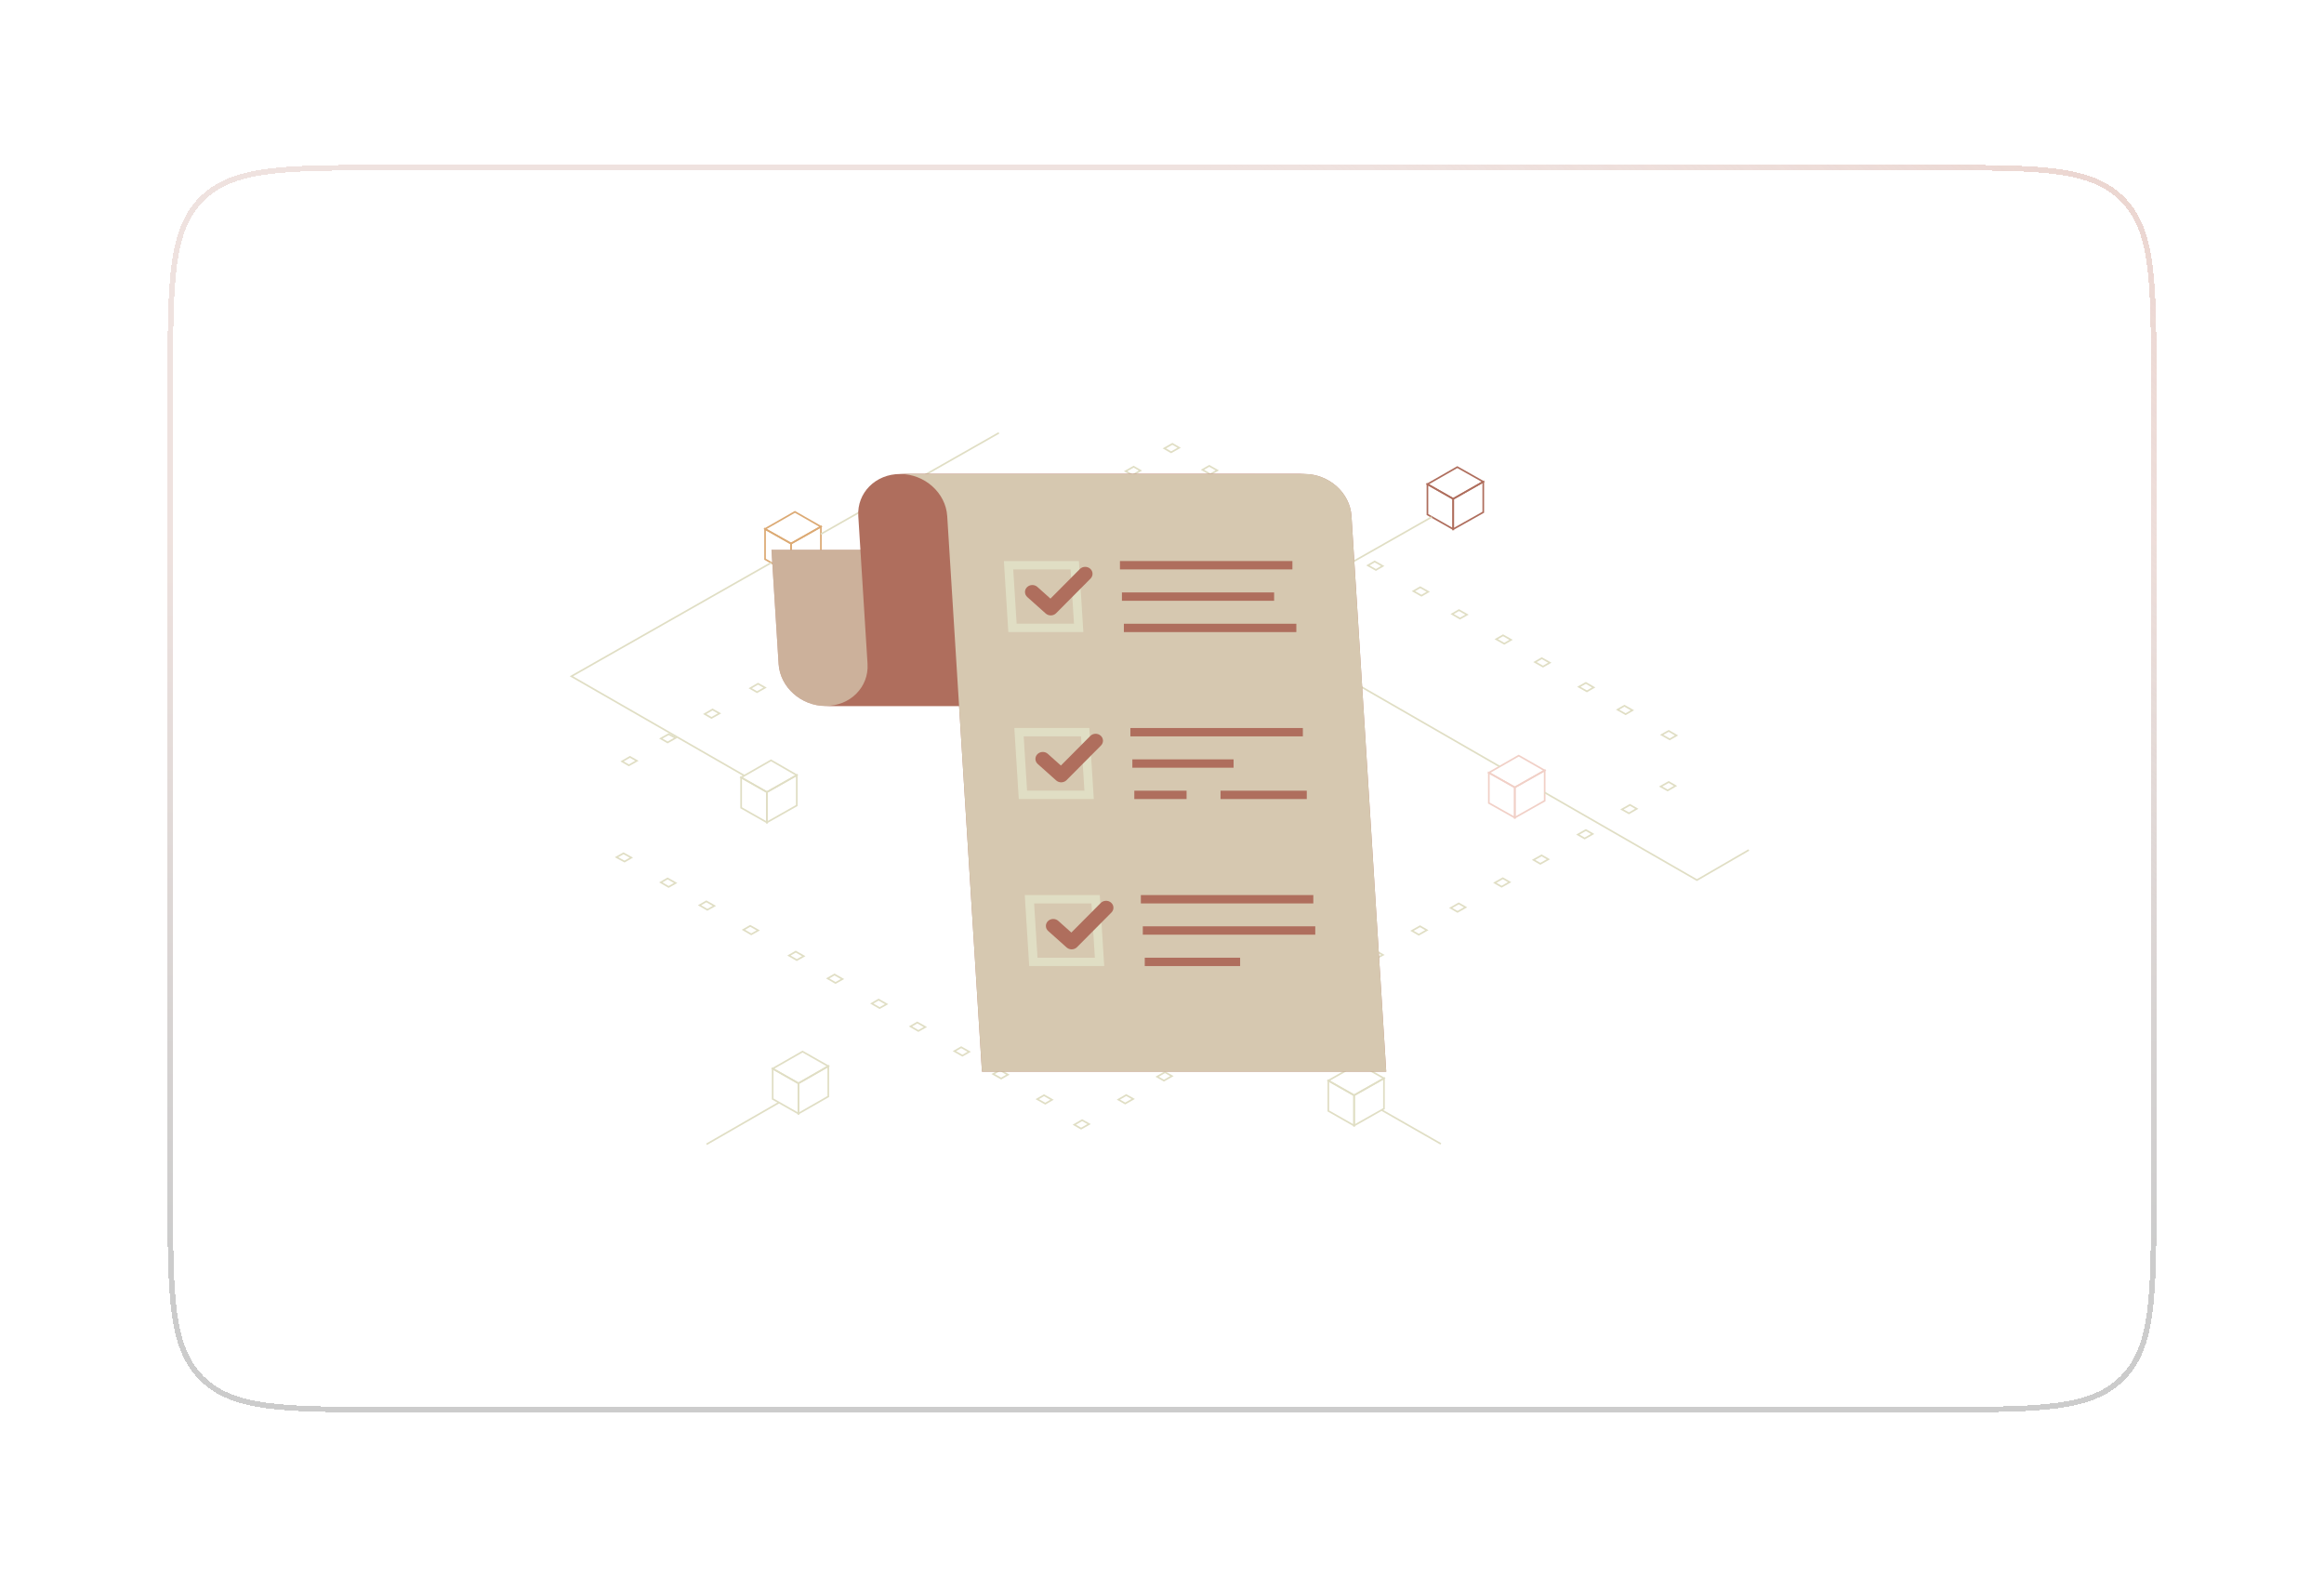 <svg width="423" height="287" viewBox="0 0 423 287" fill="none" xmlns="http://www.w3.org/2000/svg">
<g filter="url(#filter0_d_7213_17317)">
<path d="M28.5 66C28.5 47.144 28.5 37.716 34.358 31.858C40.216 26 49.644 26 68.5 26H350.5C369.356 26 378.784 26 384.642 31.858C390.5 37.716 390.5 47.144 390.5 66V213C390.5 231.856 390.5 241.284 384.642 247.142C378.784 253 369.356 253 350.5 253H68.5C49.644 253 40.216 253 34.358 247.142C28.5 241.284 28.5 231.856 28.5 213V66Z" fill="url(#paint0_linear_7213_17317)" fill-opacity="0.1" shape-rendering="crispEdges"/>
<path d="M29 66C29 56.558 29.001 49.526 29.728 44.121C30.453 38.73 31.891 35.032 34.711 32.211C37.532 29.391 41.23 27.953 46.621 27.228C52.026 26.501 59.058 26.5 68.5 26.5H350.5C359.942 26.5 366.974 26.501 372.379 27.228C377.77 27.953 381.468 29.391 384.289 32.211C387.109 35.032 388.547 38.73 389.272 44.121C389.999 49.526 390 56.558 390 66V213C390 222.442 389.999 229.474 389.272 234.879C388.547 240.27 387.109 243.968 384.289 246.789C381.468 249.609 377.77 251.047 372.379 251.772C366.974 252.499 359.942 252.5 350.5 252.5H68.5C59.058 252.5 52.026 252.499 46.621 251.772C41.23 251.047 37.532 249.609 34.711 246.789C31.891 243.968 30.453 240.27 29.728 234.879C29.001 229.474 29 222.442 29 213V66Z" stroke="url(#paint1_linear_7213_17317)" stroke-linejoin="round" shape-rendering="crispEdges"/>
<path d="M29 66C29 56.558 29.001 49.526 29.728 44.121C30.453 38.73 31.891 35.032 34.711 32.211C37.532 29.391 41.23 27.953 46.621 27.228C52.026 26.501 59.058 26.5 68.5 26.5H350.5C359.942 26.5 366.974 26.501 372.379 27.228C377.77 27.953 381.468 29.391 384.289 32.211C387.109 35.032 388.547 38.73 389.272 44.121C389.999 49.526 390 56.558 390 66V213C390 222.442 389.999 229.474 389.272 234.879C388.547 240.27 387.109 243.968 384.289 246.789C381.468 249.609 377.77 251.047 372.379 251.772C366.974 252.499 359.942 252.5 350.5 252.5H68.5C59.058 252.5 52.026 252.499 46.621 251.772C41.23 251.047 37.532 249.609 34.711 246.789C31.891 243.968 30.453 240.27 29.728 234.879C29.001 229.474 29 222.442 29 213V66Z" stroke="url(#paint2_linear_7213_17317)" stroke-opacity="0.2" stroke-linejoin="round" shape-rendering="crispEdges"/>
<path d="M204.15 82.459L205.575 81.634L204.338 80.922L202.875 81.747L204.15 82.459Z" stroke="#E0DEC4" stroke-width="0.3" stroke-miterlimit="10"/>
<path d="M211.163 78.303L212.626 77.478L211.388 76.766L209.926 77.591L211.163 78.303Z" stroke="#E0DEC4" stroke-width="0.3" stroke-miterlimit="10"/>
<path d="M196.087 87.037L197.55 86.213L196.312 85.5L194.85 86.325L196.087 87.037Z" stroke="#E0DEC4" stroke-width="0.3" stroke-miterlimit="10"/>
<path d="M141.975 94.916L147.412 91.841L142.688 89.141L137.25 92.253L141.975 94.916Z" stroke="#DCAA74" stroke-width="0.3" stroke-miterlimit="10"/>
<path d="M141.975 100.425L137.25 97.763V92.25L141.975 94.912V100.425Z" stroke="#DCAA74" stroke-width="0.3" stroke-miterlimit="10"/>
<path d="M141.975 100.423L147.412 97.348V91.836L141.975 94.911V100.423Z" stroke="#DCAA74" stroke-width="0.3" stroke-miterlimit="10"/>
<path d="M137.588 140.134L143.025 137.059L138.338 134.359L132.9 137.472L137.588 140.134Z" stroke="#E0DEC4" stroke-width="0.3" stroke-miterlimit="10"/>
<path d="M137.588 145.652L132.9 142.989V137.477L137.588 140.139V145.652Z" stroke="#E0DEC4" stroke-width="0.3" stroke-miterlimit="10"/>
<path d="M137.588 145.65L143.025 142.575V137.062L137.588 140.137V145.65Z" stroke="#E0DEC4" stroke-width="0.3" stroke-miterlimit="10"/>
<path d="M143.324 193.127L148.762 190.014L144.074 187.352L138.637 190.464L143.324 193.127Z" stroke="#E0DEC4" stroke-width="0.3" stroke-miterlimit="10"/>
<path d="M143.324 198.636L138.637 195.973V190.461L143.324 193.123V198.636Z" stroke="#E0DEC4" stroke-width="0.3" stroke-miterlimit="10"/>
<path d="M143.324 198.641L148.762 195.528V190.016L143.324 193.128V198.641Z" stroke="#E0DEC4" stroke-width="0.3" stroke-miterlimit="10"/>
<path d="M244.463 195.3L249.9 192.225L245.213 189.562L239.775 192.638L244.463 195.3Z" stroke="#E0DEC4" stroke-width="0.3" stroke-miterlimit="10"/>
<path d="M244.463 200.816L239.775 198.153V192.641L244.463 195.303V200.816Z" stroke="#E0DEC4" stroke-width="0.3" stroke-miterlimit="10"/>
<path d="M244.463 200.814L249.9 197.739V192.227L244.463 195.302V200.814Z" stroke="#E0DEC4" stroke-width="0.3" stroke-miterlimit="10"/>
<path d="M273.713 139.275L279.151 136.2L274.426 133.5L268.988 136.613L273.713 139.275Z" stroke="#F1D0C7" stroke-width="0.3" stroke-miterlimit="10"/>
<path d="M273.713 144.784L268.988 142.122V136.609L273.713 139.272V144.784Z" stroke="#F1D0C7" stroke-width="0.3" stroke-miterlimit="10"/>
<path d="M273.713 144.791L279.15 141.716V136.203L273.713 139.278V144.791Z" stroke="#F1D0C7" stroke-width="0.3" stroke-miterlimit="10"/>
<path d="M262.5 86.775L267.975 83.662L263.25 81L257.812 84.112L262.5 86.775Z" stroke="#AF6E5D" stroke-width="0.3" stroke-miterlimit="10"/>
<path d="M262.5 92.284L257.812 89.622V84.109L262.5 86.772V92.284Z" stroke="#AF6E5D" stroke-width="0.3" stroke-miterlimit="10"/>
<path d="M262.5 92.289L267.975 89.214V83.664L262.5 86.777V92.289Z" stroke="#AF6E5D" stroke-width="0.3" stroke-miterlimit="10"/>
<path d="M138.375 98.398L102 119.061L133.463 137.136" stroke="#E0DEC4" stroke-width="0.3" stroke-miterlimit="10"/>
<path d="M179.812 74.773L147.412 93.186" stroke="#E0DEC4" stroke-width="0.3" stroke-miterlimit="10"/>
<path d="M258.601 90.078L225.113 109.091L270.976 135.491" stroke="#E0DEC4" stroke-width="0.3" stroke-miterlimit="10"/>
<path d="M279.15 140.211L306.863 156.148L316.313 150.673" stroke="#E0DEC4" stroke-width="0.3" stroke-miterlimit="10"/>
<path d="M249.488 198L260.251 204.15" stroke="#E0DEC4" stroke-width="0.3" stroke-miterlimit="10"/>
<path d="M126.6 204.223L139.762 196.648" stroke="#E0DEC4" stroke-width="0.3" stroke-miterlimit="10"/>
<path d="M180.976 95.811L182.438 94.986L181.201 94.273L179.738 95.098L180.976 95.811Z" stroke="#E0DEC4" stroke-width="0.3" stroke-miterlimit="10"/>
<path d="M188.025 91.647L189.487 90.822L188.25 90.109L186.787 90.934L188.025 91.647Z" stroke="#E0DEC4" stroke-width="0.3" stroke-miterlimit="10"/>
<path d="M165.9 104.553L167.362 103.728L166.125 103.016L164.662 103.841L165.9 104.553Z" stroke="#E0DEC4" stroke-width="0.3" stroke-miterlimit="10"/>
<path d="M172.95 100.389L174.413 99.564L173.175 98.852L171.713 99.677L172.95 100.389Z" stroke="#E0DEC4" stroke-width="0.3" stroke-miterlimit="10"/>
<path d="M150.862 113.209L152.325 112.384L151.05 111.672L149.625 112.497L150.862 113.209Z" stroke="#E0DEC4" stroke-width="0.3" stroke-miterlimit="10"/>
<path d="M157.913 109.053L159.376 108.228L158.101 107.516L156.676 108.341L157.913 109.053Z" stroke="#E0DEC4" stroke-width="0.3" stroke-miterlimit="10"/>
<path d="M135.788 121.952L137.251 121.127L135.976 120.414L134.551 121.239L135.788 121.952Z" stroke="#E0DEC4" stroke-width="0.3" stroke-miterlimit="10"/>
<path d="M142.837 117.787L144.3 116.963L143.025 116.25L141.6 117.075L142.837 117.787Z" stroke="#E0DEC4" stroke-width="0.3" stroke-miterlimit="10"/>
<path d="M127.499 126.639L128.962 125.814L127.687 125.102L126.262 125.927L127.499 126.639Z" stroke="#E0DEC4" stroke-width="0.3" stroke-miterlimit="10"/>
<path d="M112.462 135.264L113.925 134.439L112.65 133.727L111.225 134.552L112.462 135.264Z" stroke="#E0DEC4" stroke-width="0.3" stroke-miterlimit="10"/>
<path d="M119.513 131.102L120.975 130.277L119.7 129.602L118.275 130.389L119.513 131.102Z" stroke="#E0DEC4" stroke-width="0.3" stroke-miterlimit="10"/>
<path d="M301.724 129L303.149 129.825L301.912 130.538L300.449 129.712L301.724 129Z" stroke="#E0DEC4" stroke-width="0.3" stroke-miterlimit="10"/>
<path d="M286.65 120.266L288.075 121.091L286.838 121.803L285.375 120.978L286.65 120.266Z" stroke="#E0DEC4" stroke-width="0.3" stroke-miterlimit="10"/>
<path d="M293.663 124.422L295.126 125.247L293.888 125.959L292.426 125.134L293.663 124.422Z" stroke="#E0DEC4" stroke-width="0.3" stroke-miterlimit="10"/>
<path d="M271.575 111.602L273.038 112.427L271.8 113.139L270.338 112.314L271.575 111.602Z" stroke="#E0DEC4" stroke-width="0.3" stroke-miterlimit="10"/>
<path d="M278.624 115.766L280.087 116.591L278.849 117.303L277.387 116.478L278.624 115.766Z" stroke="#E0DEC4" stroke-width="0.3" stroke-miterlimit="10"/>
<path d="M256.499 102.859L257.962 103.684L256.724 104.397L255.262 103.572L256.499 102.859Z" stroke="#E0DEC4" stroke-width="0.3" stroke-miterlimit="10"/>
<path d="M263.55 107.023L265.012 107.848L263.737 108.561L262.312 107.736L263.55 107.023Z" stroke="#E0DEC4" stroke-width="0.3" stroke-miterlimit="10"/>
<path d="M248.212 98.172L249.675 98.997L248.437 99.709L246.975 98.884L248.212 98.172Z" stroke="#E0DEC4" stroke-width="0.3" stroke-miterlimit="10"/>
<path d="M233.175 89.516L234.637 90.341L233.362 91.053L231.938 90.228L233.175 89.516Z" stroke="#E0DEC4" stroke-width="0.3" stroke-miterlimit="10"/>
<path d="M240.226 93.672L241.688 94.497L240.413 95.209L238.988 94.384L240.226 93.672Z" stroke="#E0DEC4" stroke-width="0.3" stroke-miterlimit="10"/>
<path d="M218.101 80.773L219.563 81.598L218.288 82.311L216.863 81.486L218.101 80.773Z" stroke="#E0DEC4" stroke-width="0.3" stroke-miterlimit="10"/>
<path d="M225.15 84.938L226.612 85.763L225.337 86.475L223.912 85.65L225.15 84.938Z" stroke="#E0DEC4" stroke-width="0.3" stroke-miterlimit="10"/>
<path d="M294.488 143.998L295.913 143.173L294.675 142.461L293.213 143.286L294.488 143.998Z" stroke="#E0DEC4" stroke-width="0.3" stroke-miterlimit="10"/>
<path d="M301.537 139.834L302.962 139.009L301.724 138.297L300.262 139.122L301.537 139.834Z" stroke="#E0DEC4" stroke-width="0.3" stroke-miterlimit="10"/>
<path d="M286.425 148.577L287.887 147.752L286.65 147.039L285.188 147.864L286.425 148.577Z" stroke="#E0DEC4" stroke-width="0.3" stroke-miterlimit="10"/>
<path d="M271.312 157.35L272.774 156.525L271.537 155.812L270.074 156.637L271.312 157.35Z" stroke="#E0DEC4" stroke-width="0.3" stroke-miterlimit="10"/>
<path d="M278.362 153.186L279.825 152.361L278.588 151.648L277.125 152.473L278.362 153.186Z" stroke="#E0DEC4" stroke-width="0.3" stroke-miterlimit="10"/>
<path d="M256.237 166.084L257.7 165.259L256.463 164.547L255 165.372L256.237 166.084Z" stroke="#E0DEC4" stroke-width="0.3" stroke-miterlimit="10"/>
<path d="M263.288 161.928L264.751 161.103L263.513 160.391L262.051 161.216L263.288 161.928Z" stroke="#E0DEC4" stroke-width="0.3" stroke-miterlimit="10"/>
<path d="M241.2 174.709L242.663 173.884L241.388 173.172L239.963 173.997L241.2 174.709Z" stroke="#E0DEC4" stroke-width="0.3" stroke-miterlimit="10"/>
<path d="M248.249 170.547L249.712 169.759L248.437 169.047L247.012 169.872L248.249 170.547Z" stroke="#E0DEC4" stroke-width="0.3" stroke-miterlimit="10"/>
<path d="M226.124 183.453L227.587 182.666L226.312 181.953L224.887 182.741L226.124 183.453Z" stroke="#E0DEC4" stroke-width="0.3" stroke-miterlimit="10"/>
<path d="M233.175 179.327L234.637 178.502L233.362 177.789L231.938 178.614L233.175 179.327Z" stroke="#E0DEC4" stroke-width="0.3" stroke-miterlimit="10"/>
<path d="M217.837 188.139L219.3 187.314L218.062 186.602L216.6 187.427L217.837 188.139Z" stroke="#E0DEC4" stroke-width="0.3" stroke-miterlimit="10"/>
<path d="M202.8 196.803L204.262 195.978L202.987 195.266L201.562 196.091L202.8 196.803Z" stroke="#E0DEC4" stroke-width="0.3" stroke-miterlimit="10"/>
<path d="M209.851 192.639L211.313 191.814L210.038 191.102L208.613 191.927L209.851 192.639Z" stroke="#E0DEC4" stroke-width="0.3" stroke-miterlimit="10"/>
<path d="M194.775 201.373L196.237 200.548L194.962 199.836L193.537 200.661L194.775 201.373Z" stroke="#E0DEC4" stroke-width="0.3" stroke-miterlimit="10"/>
<path d="M188.025 195.297L189.487 196.122L188.25 196.834L186.787 196.009L188.025 195.297Z" stroke="#E0DEC4" stroke-width="0.3" stroke-miterlimit="10"/>
<path d="M172.95 186.562L174.413 187.388L173.175 188.1L171.713 187.275L172.95 186.562Z" stroke="#E0DEC4" stroke-width="0.3" stroke-miterlimit="10"/>
<path d="M179.999 190.727L181.462 191.552L180.224 192.264L178.762 191.439L179.999 190.727Z" stroke="#E0DEC4" stroke-width="0.3" stroke-miterlimit="10"/>
<path d="M157.913 177.898L159.376 178.723L158.101 179.436L156.676 178.611L157.913 177.898Z" stroke="#E0DEC4" stroke-width="0.3" stroke-miterlimit="10"/>
<path d="M164.962 182.062L166.425 182.888L165.15 183.6L163.725 182.775L164.962 182.062Z" stroke="#E0DEC4" stroke-width="0.3" stroke-miterlimit="10"/>
<path d="M142.837 169.164L144.3 169.989L143.025 170.702L141.6 169.877L142.837 169.164Z" stroke="#E0DEC4" stroke-width="0.3" stroke-miterlimit="10"/>
<path d="M149.888 173.328L151.35 174.153L150.075 174.866L148.65 174.041L149.888 173.328Z" stroke="#E0DEC4" stroke-width="0.3" stroke-miterlimit="10"/>
<path d="M134.55 164.477L136.012 165.302L134.737 166.014L133.312 165.189L134.55 164.477Z" stroke="#E0DEC4" stroke-width="0.3" stroke-miterlimit="10"/>
<path d="M119.513 155.852L120.975 156.677L119.7 157.389L118.275 156.564L119.513 155.852Z" stroke="#E0DEC4" stroke-width="0.3" stroke-miterlimit="10"/>
<path d="M126.562 160.016L128.024 160.841L126.749 161.553L125.324 160.728L126.562 160.016Z" stroke="#E0DEC4" stroke-width="0.3" stroke-miterlimit="10"/>
<path d="M111.488 151.273L112.913 152.061L111.675 152.773L110.213 151.986L111.488 151.273Z" stroke="#E0DEC4" stroke-width="0.3" stroke-miterlimit="10"/>
<path d="M148.288 124.469H213.781V124.47H221.873C217.404 124.47 213.566 121.042 213.302 116.812L212.003 96.055H138.42L139.718 116.812C139.982 121.042 143.818 124.469 148.288 124.469Z" fill="#AF6E5D"/>
<path opacity="0.6" d="M148.288 124.469H213.781V124.47H221.873C217.404 124.47 213.566 121.042 213.302 116.812L212.003 96.055H138.42L139.718 116.812C139.982 121.042 143.818 124.469 148.288 124.469Z" fill="#E0DEC4"/>
<path d="M227.326 82.25V82.251H161.833C157.363 82.251 153.956 85.678 154.221 89.908L155.903 116.801C156.167 121.03 152.758 124.459 148.289 124.459H156.381V124.458H221.874C226.344 124.458 229.751 121.031 229.487 116.801L229.669 119.712L227.805 89.909C227.54 85.679 230.949 82.25 235.418 82.25H227.326Z" fill="#AF6E5D"/>
<path d="M235.419 82.251H169.926V82.25H161.834C166.303 82.25 170.141 85.679 170.406 89.909L176.728 191.004H250.312L243.989 89.909C243.725 85.678 239.889 82.251 235.419 82.251Z" fill="#AF6E5D"/>
<path opacity="0.8" d="M235.419 82.251H169.926V82.25H161.834C166.303 82.25 170.141 85.679 170.406 89.909L176.728 191.004H250.312L243.989 89.909C243.725 85.678 239.889 82.251 235.419 82.251Z" fill="#E0DEC4"/>
<path d="M195.182 111.012H181.529L180.721 98.094H194.374L195.182 111.012ZM183.042 109.493H193.479L192.861 99.613H182.423L183.042 109.493Z" fill="#E0DEC4"/>
<path d="M197.082 141.395H183.429L182.621 128.477H196.274L197.082 141.395ZM184.942 139.876H195.38L194.762 129.995H184.324L184.942 139.876Z" fill="#E0DEC4"/>
<path d="M198.983 171.793H185.33L184.521 158.875H198.175L198.983 171.793ZM186.842 170.274H197.28L196.662 160.394H186.224L186.842 170.274Z" fill="#E0DEC4"/>
<path d="M233.236 98.094H201.846V99.613H233.236V98.094Z" fill="#AF6E5D"/>
<path d="M229.908 103.805H202.205V105.324H229.908V103.805Z" fill="#AF6E5D"/>
<path d="M233.951 109.5H202.561V111.019H233.951V109.5Z" fill="#AF6E5D"/>
<path d="M235.137 128.477H203.746V129.995H235.137V128.477Z" fill="#AF6E5D"/>
<path d="M222.53 134.18H204.105V135.699H222.53V134.18Z" fill="#AF6E5D"/>
<path d="M213.973 139.883H204.461V141.402H213.973V139.883Z" fill="#AF6E5D"/>
<path d="M235.852 139.883H220.156V141.402H235.852V139.883Z" fill="#AF6E5D"/>
<path d="M237.041 158.875H205.65V160.394H237.041V158.875Z" fill="#AF6E5D"/>
<path d="M237.397 164.562H206.006V166.081H237.397V164.562Z" fill="#AF6E5D"/>
<path d="M223.721 170.273H206.361V171.792H223.721V170.273Z" fill="#AF6E5D"/>
<path d="M189.253 107.984C188.913 107.984 188.584 107.861 188.335 107.639L184.982 104.643C184.445 104.163 184.42 103.362 184.928 102.854C185.435 102.344 186.282 102.323 186.819 102.802L189.198 104.928L194.547 99.547C195.052 99.038 195.899 99.013 196.438 99.493C196.976 99.972 197.002 100.773 196.495 101.282L190.228 107.586C189.985 107.831 189.648 107.974 189.293 107.984C189.28 107.984 189.266 107.984 189.253 107.984Z" fill="#AF6E5D"/>
<path d="M191.154 138.359C190.813 138.359 190.484 138.236 190.236 138.014L186.882 135.018C186.345 134.538 186.321 133.737 186.828 133.229C187.335 132.719 188.182 132.698 188.719 133.177L191.098 135.303L196.448 129.922C196.952 129.413 197.8 129.388 198.338 129.868C198.876 130.347 198.903 131.148 198.396 131.657L192.128 137.961C191.885 138.206 191.549 138.349 191.194 138.359C191.181 138.359 191.167 138.359 191.154 138.359Z" fill="#AF6E5D"/>
<path d="M193.056 168.75C192.715 168.75 192.387 168.626 192.138 168.404L188.785 165.409C188.247 164.929 188.223 164.127 188.73 163.619C189.237 163.11 190.084 163.088 190.621 163.568L193.001 165.693L198.35 160.313C198.855 159.804 199.702 159.778 200.241 160.258C200.779 160.737 200.805 161.539 200.298 162.048L194.031 168.352C193.787 168.597 193.451 168.739 193.096 168.75C193.082 168.75 193.069 168.75 193.056 168.75Z" fill="#AF6E5D"/>
</g>
<defs>
<filter id="filter0_d_7213_17317" x="-41.5" y="-44" width="502" height="367" filterUnits="userSpaceOnUse" color-interpolation-filters="sRGB">
<feFlood flood-opacity="0" result="BackgroundImageFix"/>
<feColorMatrix in="SourceAlpha" type="matrix" values="0 0 0 0 0 0 0 0 0 0 0 0 0 0 0 0 0 0 127 0" result="hardAlpha"/>
<feOffset dx="2" dy="4"/>
<feGaussianBlur stdDeviation="15"/>
<feComposite in2="hardAlpha" operator="out"/>
<feColorMatrix type="matrix" values="0 0 0 0 0 0 0 0 0 0 0 0 0 0 0 0 0 0 0.1 0"/>
<feBlend mode="normal" in2="BackgroundImageFix" result="effect1_dropShadow_7213_17317"/>
<feBlend mode="normal" in="SourceGraphic" in2="effect1_dropShadow_7213_17317" result="shape"/>
</filter>
<linearGradient id="paint0_linear_7213_17317" x1="120.261" y1="226.808" x2="320.848" y2="59.689" gradientUnits="userSpaceOnUse">
<stop stop-color="white"/>
<stop offset="1" stop-color="white" stop-opacity="0"/>
</linearGradient>
<linearGradient id="paint1_linear_7213_17317" x1="435.003" y1="-41.169" x2="307.394" y2="108.172" gradientUnits="userSpaceOnUse">
<stop stop-color="#F1D0C7"/>
<stop offset="1" stop-color="white" stop-opacity="0"/>
</linearGradient>
<linearGradient id="paint2_linear_7213_17317" x1="209.5" y1="26" x2="209.5" y2="253" gradientUnits="userSpaceOnUse">
<stop offset="0.296" stop-color="#AF6E5D"/>
<stop offset="0.873"/>
</linearGradient>
</defs>
</svg>
